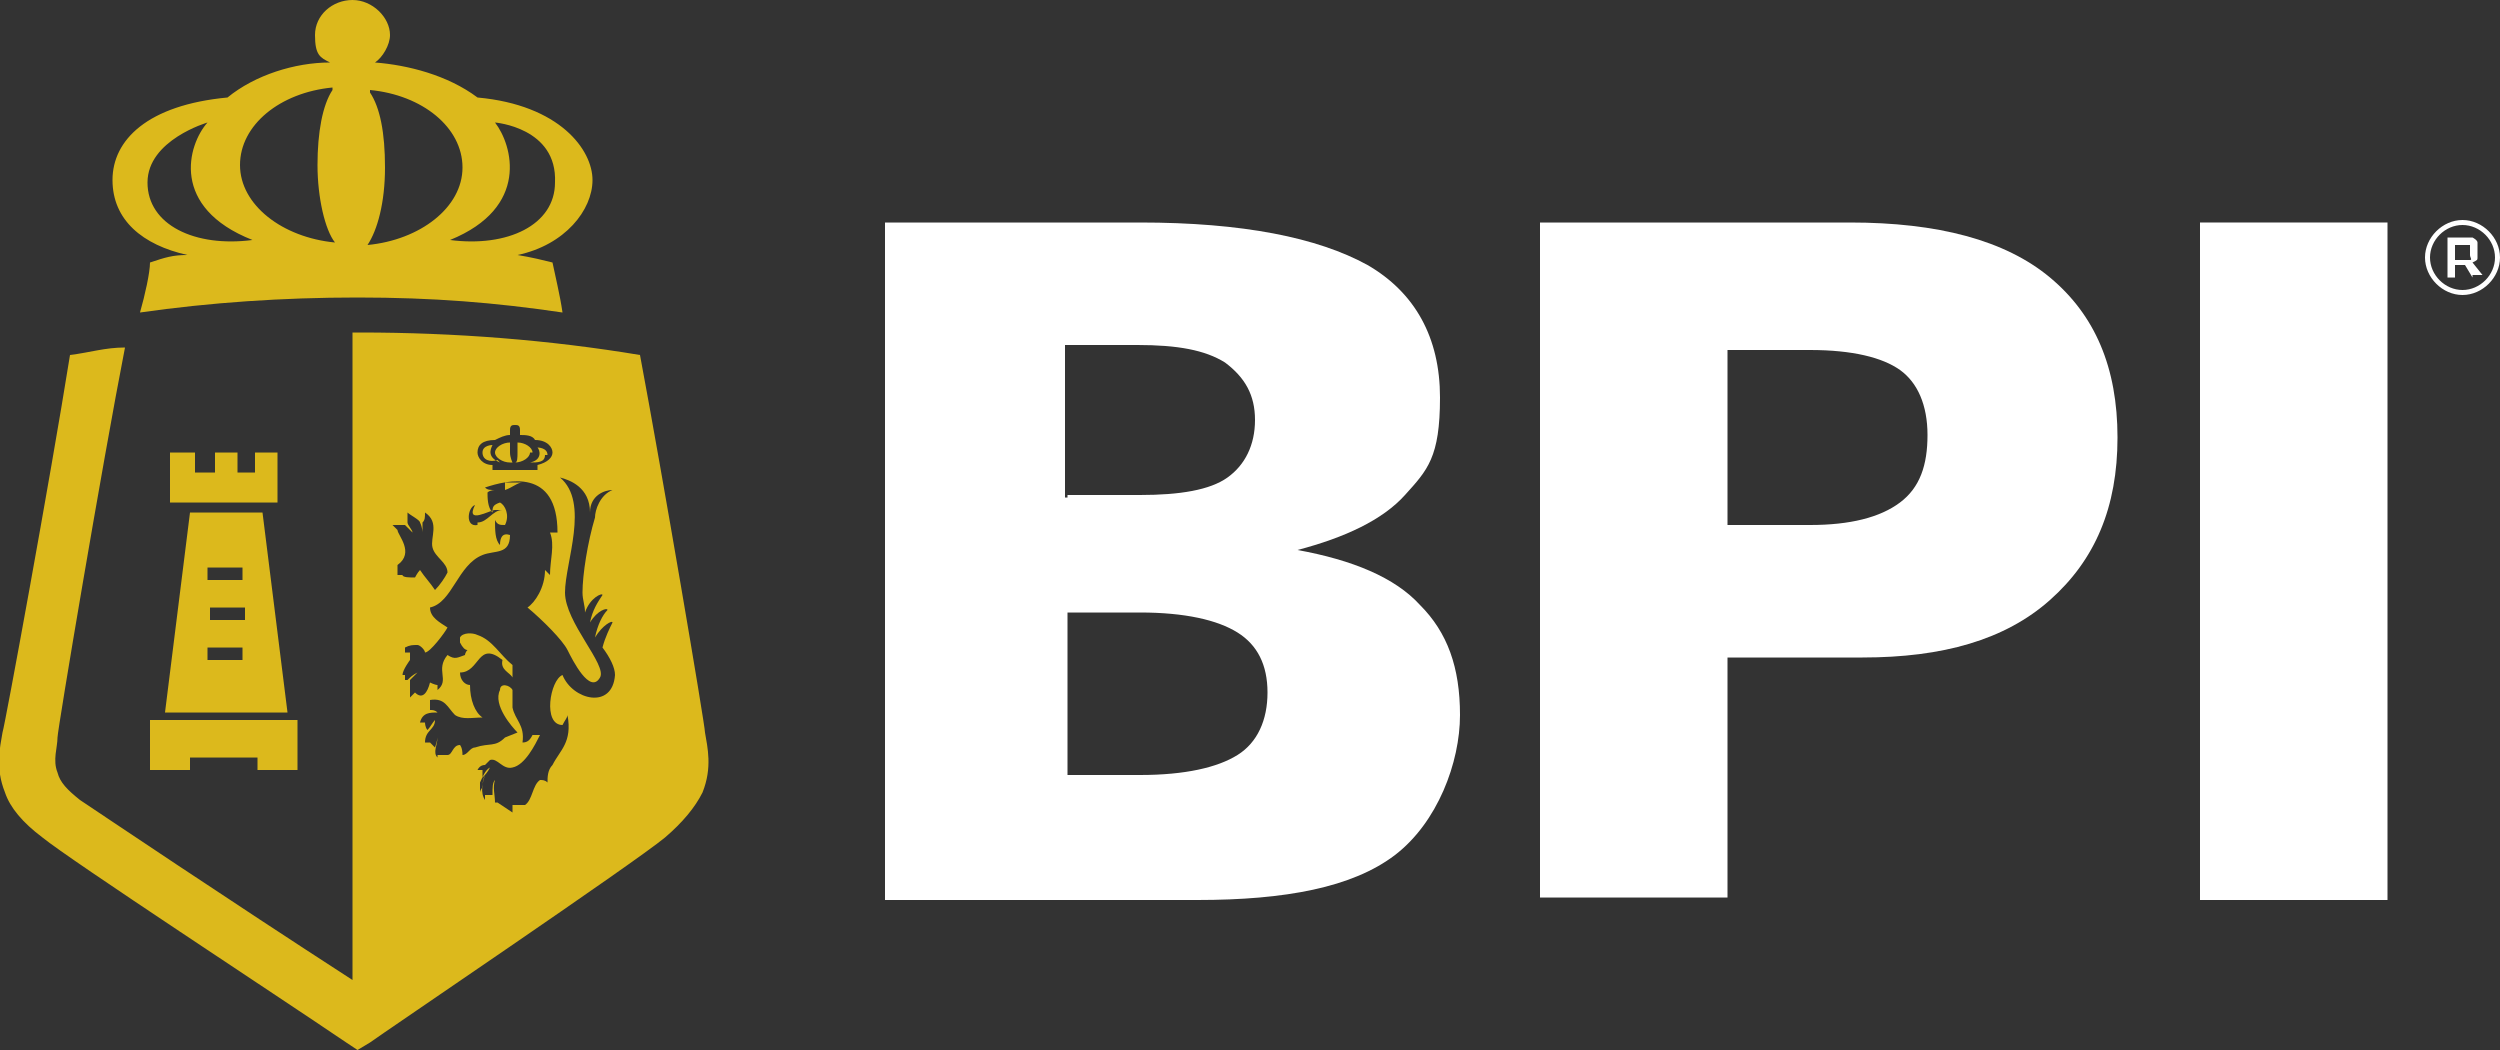 <?xml version="1.0" encoding="UTF-8"?>
<svg id="Layer_1" xmlns="http://www.w3.org/2000/svg" width="100" height="42" version="1.1" viewBox="0 0 100 42">
  <rect x="0" y="0" width="100" height="42" fill="#333333" stroke="none"/>
  <!-- Generator: Adobe Illustrator 29.4.0, SVG Export Plug-In . SVG Version: 2.1.0 Build 152)  -->
  <defs>
    <style>
      .st0 {
        fill: #fff;
      }

      .st1 {
        fill: #dcb91c;
        fill-rule: evenodd;
      }
    </style>
  </defs>
  <g>
    <path class="st0" d="M35.4,35.9V8.9h10.2c4.1,0,7.1.6,9.1,1.7,1.9,1.1,2.9,2.9,2.9,5.3s-.5,2.9-1.4,3.9-2.4,1.7-4.3,2.2c2.2.4,3.9,1.1,4.9,2.2,1.1,1.1,1.6,2.5,1.6,4.4s-.9,4.3-2.6,5.6-4.4,1.8-7.9,1.8h-12.5ZM42.7,19.8h2.9c1.6,0,2.8-.2,3.5-.7s1.1-1.3,1.1-2.3-.4-1.7-1.2-2.3c-.8-.5-1.9-.7-3.5-.7h-2.9v6.1h.1ZM42.7,31h2.9c1.8,0,3.1-.3,3.9-.8.8-.5,1.2-1.4,1.2-2.5s-.4-1.9-1.2-2.4-2.1-.8-3.9-.8h-2.9v6.5h0Z"/>
    <path class="st0" d="M61.6,35.9V8.9h12.4c3.5,0,6.2.7,8,2.2s2.7,3.6,2.7,6.4-.9,4.9-2.7,6.5-4.3,2.3-7.5,2.3h-5.4v9.6h-7.5ZM69.1,21h3.3c1.6,0,2.8-.3,3.6-.9s1.1-1.5,1.1-2.7-.4-2.1-1.1-2.6-1.9-.8-3.6-.8h-3.3v7.1h0Z"/>
    <path class="st0" d="M88,35.9V8.9h7.5v27.1h-7.5Z"/>
    <path class="st1" d="M.2,31.7c.2.6.7,1.2,1.5,1.8,1.1.9,9.5,6.4,12,8.1l.6.4.5-.3c.4-.3,10.6-7.2,11.8-8.2.7-.6,1.2-1.2,1.5-1.8.4-1,.2-1.8.1-2.4h0c0-.3-1.7-10.3-2.6-15.1-3.6-.6-7.4-.9-11.2-.9h-.3v25.9c-5.1-3.3-10-6.6-10.9-7.2-.5-.4-.8-.7-.9-1.1-.2-.5,0-1,0-1.4,0-.3,1.8-11,2.7-15.6-.8,0-1.4.2-2.2.3C2,19.2.2,29,.1,29.3c-.1.6-.3,1.4.1,2.4ZM6.9,18.1h.9v.8h.8v-.8h.9v.8h.7v-.8h.9v2h-4.3v-2h.1ZM7.6,20.5h2.9l1,8h-4.9l1-8h0ZM6,28.8h5.9v2h-1.6v-.5h-2.7v.5h-1.6v-2h0ZM8.4,24.8h1.4v-.5h-1.4v.5ZM9.7,22.7h-1.4v.5h1.4v-.5ZM8.3,26.4h1.4v-.5h-1.4v.5ZM7.5,10.2c-.6,0-.9.1-1.5.3,0,.4-.2,1.3-.4,2,2.8-.4,5.7-.6,8.7-.6s5.5.2,8.2.6c-.1-.7-.3-1.5-.4-2-.4-.1-.8-.2-1.4-.3,1.9-.4,3-1.8,3-3s-1.3-3-4.6-3.3c-1.2-.9-2.8-1.3-4.1-1.4.3-.2.6-.7.6-1.1,0-.7-.7-1.4-1.5-1.4s-1.5.6-1.5,1.4.2.9.6,1.1c-1.4,0-3,.5-4.1,1.4-3.2.3-4.6,1.7-4.6,3.3s1.2,2.6,3,3h0ZM19.8,4.9s2.5.2,2.4,2.4c0,1.7-1.9,2.6-4.2,2.3,3.2-1.3,2.5-3.8,1.8-4.7ZM14.8,3.6c2.1.2,3.7,1.5,3.7,3.1s-1.7,2.9-3.8,3.1c.4-.6.7-1.7.7-3.1s-.2-2.4-.6-3h0ZM13.3,3.6c-.4.6-.6,1.7-.6,3s.3,2.6.7,3.1c-2.1-.2-3.8-1.5-3.8-3.1s1.6-2.9,3.7-3.1h0ZM8.3,4.9c-.8.9-1.5,3.4,1.8,4.7-2.3.3-4.2-.6-4.2-2.3s2.4-2.4,2.4-2.4ZM20.5,32.5v-.3h.5c.3-.2.3-.8.6-1,.1,0,.2,0,.3.1,0-.2,0-.5.2-.7.3-.6.8-.9.6-2h0c0,.1-.1.2-.2.4-.8,0-.5-1.8,0-2,.4,1,2,1.4,2.1,0,0-.3-.2-.7-.5-1.1.1-.4.3-.8.4-1,0-.1-.4.1-.7.6.1-.5.3-.9.5-1.1,0-.1-.4,0-.7.5.1-.5.3-.8.5-1.1,0-.1-.5.1-.7.7,0-.3-.1-.5-.1-.8,0-.7.2-2,.5-3,0-.3.2-.9.7-1.1-.3,0-.9.2-.9.9,0-1-.8-1.3-1.2-1.4,1.2,1,.2,3.4.2,4.6s1.7,2.9,1.4,3.4c-.4.7-1.1-.7-1.3-1.1-.2-.4-1-1.2-1.6-1.7.3-.2.7-.8.7-1.5l.2.2h0c0-.6.2-1.2,0-1.7h.3c0-2.6-2-2.1-2.9-1.8h0c.1.1.2.1.4.1h0s-.2,0-.3.1c0,.2,0,.6.2.8,0-.2,0-.3.3-.4.2.1.4.5.2.9-.2,0-.3,0-.4-.2h0c0,.4,0,.8.2,1,0-.3.1-.5.4-.4,0,.8-.6.6-1.1.8-1,.4-1.2,1.9-2.1,2.1,0,.4.4.6.7.8-.1.2-.7,1-.9,1,0-.1-.2-.3-.3-.3-.2,0-.3,0-.5.1v.2h.2v.3h.4-.4s-.3.4-.3.6h.1v.2h.1c.1-.1.2-.2.4-.3h0l-.3.3v.7l.2-.2c.3.3.5,0,.6-.4,0,0,.2.1.3.1v.2h0c.5-.4-.1-.8.4-1.4.3.2.4.1.7,0,0,0,0-.1.1-.2-.1,0-.2-.1-.3-.3v-.2c.1-.2.5-.2.7-.1.6.2.9.8,1.4,1.2v1.7c.1.5.5.7.4,1.4.2,0,.3-.1.4-.3h.3c-.2.4-.6,1.2-1.1,1.3-.4.1-.6-.4-.9-.3l-.2.2q-.2,0-.3.2h.2v.3c.1-.1.2-.2.3-.4h0c-.2.1-.3.4-.4.6v.4s0,.1,0,0c0,0,0-.1.1-.2h0c0-.1,0-.3.1-.5h0c-.1.3-.2.7,0,1h0v-.2h.3c0-.3,0-.5.1-.6-.1.3,0,.6,0,.9,0,0,0,0,.1,0M20.2,19.6v-.3h.7c-.2,0-.4.2-.7.3ZM20.7,29.3h0c-.2-.2-1-1.1-.7-1.7,0-.3.4-.2.5,0v-.5c-.1-.2-.5-.3-.4-.7-1-.8-.9.5-1.7.5,0,.3.2.5.4.5,0,.6.2,1.1.5,1.3h0c-.4,0-.8.1-1.1-.1-.3-.3-.4-.7-1-.6h0v.4h0c.1,0,.2,0,.3.1h0c-.3,0-.6,0-.7.4h.2s0,.2.1.3c.1-.1.2-.3.3-.4h0c0,.4-.4.4-.4.9h.2l.2.2s.1-.3.1-.4h0c0,.3-.2.6,0,.8h0c0,.1,0-.1,0-.1h.4c.2,0,.2-.4.5-.4,0,0,.1.1.1.4.2,0,.3-.3.5-.3.6-.2.8,0,1.2-.4h0l.5-.2ZM19.1,20.9c.4,0,.6-.5,1-.5h-.3c-.2,0-1.2.6-.8-.2-.3.1-.4.9.1.8h0ZM16.1,23h0c0,.1.3.1.5.1,0,0,.1-.2.2-.3h0c.2.3.4.5.6.8h0c.2-.2.4-.5.5-.7,0-.4-.5-.6-.6-1s.3-1-.3-1.4c0,.2,0,.3-.1.4v.4h0s0-.2-.1-.4c0-.1-.4-.3-.5-.4h0v.4c0,.1.2.3.2.4h0l-.3-.3h-.5s.1.1.2.2c0,.2.7.9,0,1.4h0v.4ZM19.8,17.6c.2-.1.4-.2.6-.2v-.2c0-.2.1-.2.2-.2s.2,0,.2.2v.2c.2,0,.5,0,.6.2.5,0,.7.3.7.5s-.2.4-.6.5v.2h-1.8v-.2c-.4,0-.6-.3-.6-.5,0-.3.2-.5.7-.5h0ZM21.9,18.2c0-.3-.4-.3-.4-.3.1.1.2.5-.3.6.3,0,.6,0,.6-.3h0ZM21.3,18.1c0-.2-.3-.4-.6-.4v.4c0,.2,0,.4-.1.4.3,0,.6-.2.6-.4h.1ZM20.5,18.5s-.1-.2-.1-.4v-.4c-.3,0-.6.2-.6.4s.3.4.6.4h.1ZM20,18.5c-.5-.2-.4-.5-.3-.7,0,0-.4,0-.4.3s.3.4.6.3h0Z"/>
  </g>
  <g>
    <path class="st0" d="M98.9,11.1l-.3-.5h-.4v.5h-.3v-1.6h1c0,0,.2.1.2.2v.6c0,.1,0,.1-.2.2l.4.5h-.4ZM98.8,9.8h-.6v.6h.6c.1,0,0-.1,0-.2s0-.2,0-.2h0v-.2Z"/>
    <path class="st0" d="M98.5,11.8c-.8,0-1.5-.7-1.5-1.5s.7-1.5,1.5-1.5,1.5.7,1.5,1.5-.7,1.5-1.5,1.5ZM98.5,9c-.7,0-1.3.6-1.3,1.3s.6,1.3,1.3,1.3,1.3-.6,1.3-1.3-.6-1.3-1.3-1.3Z"/>
  </g>
</svg>